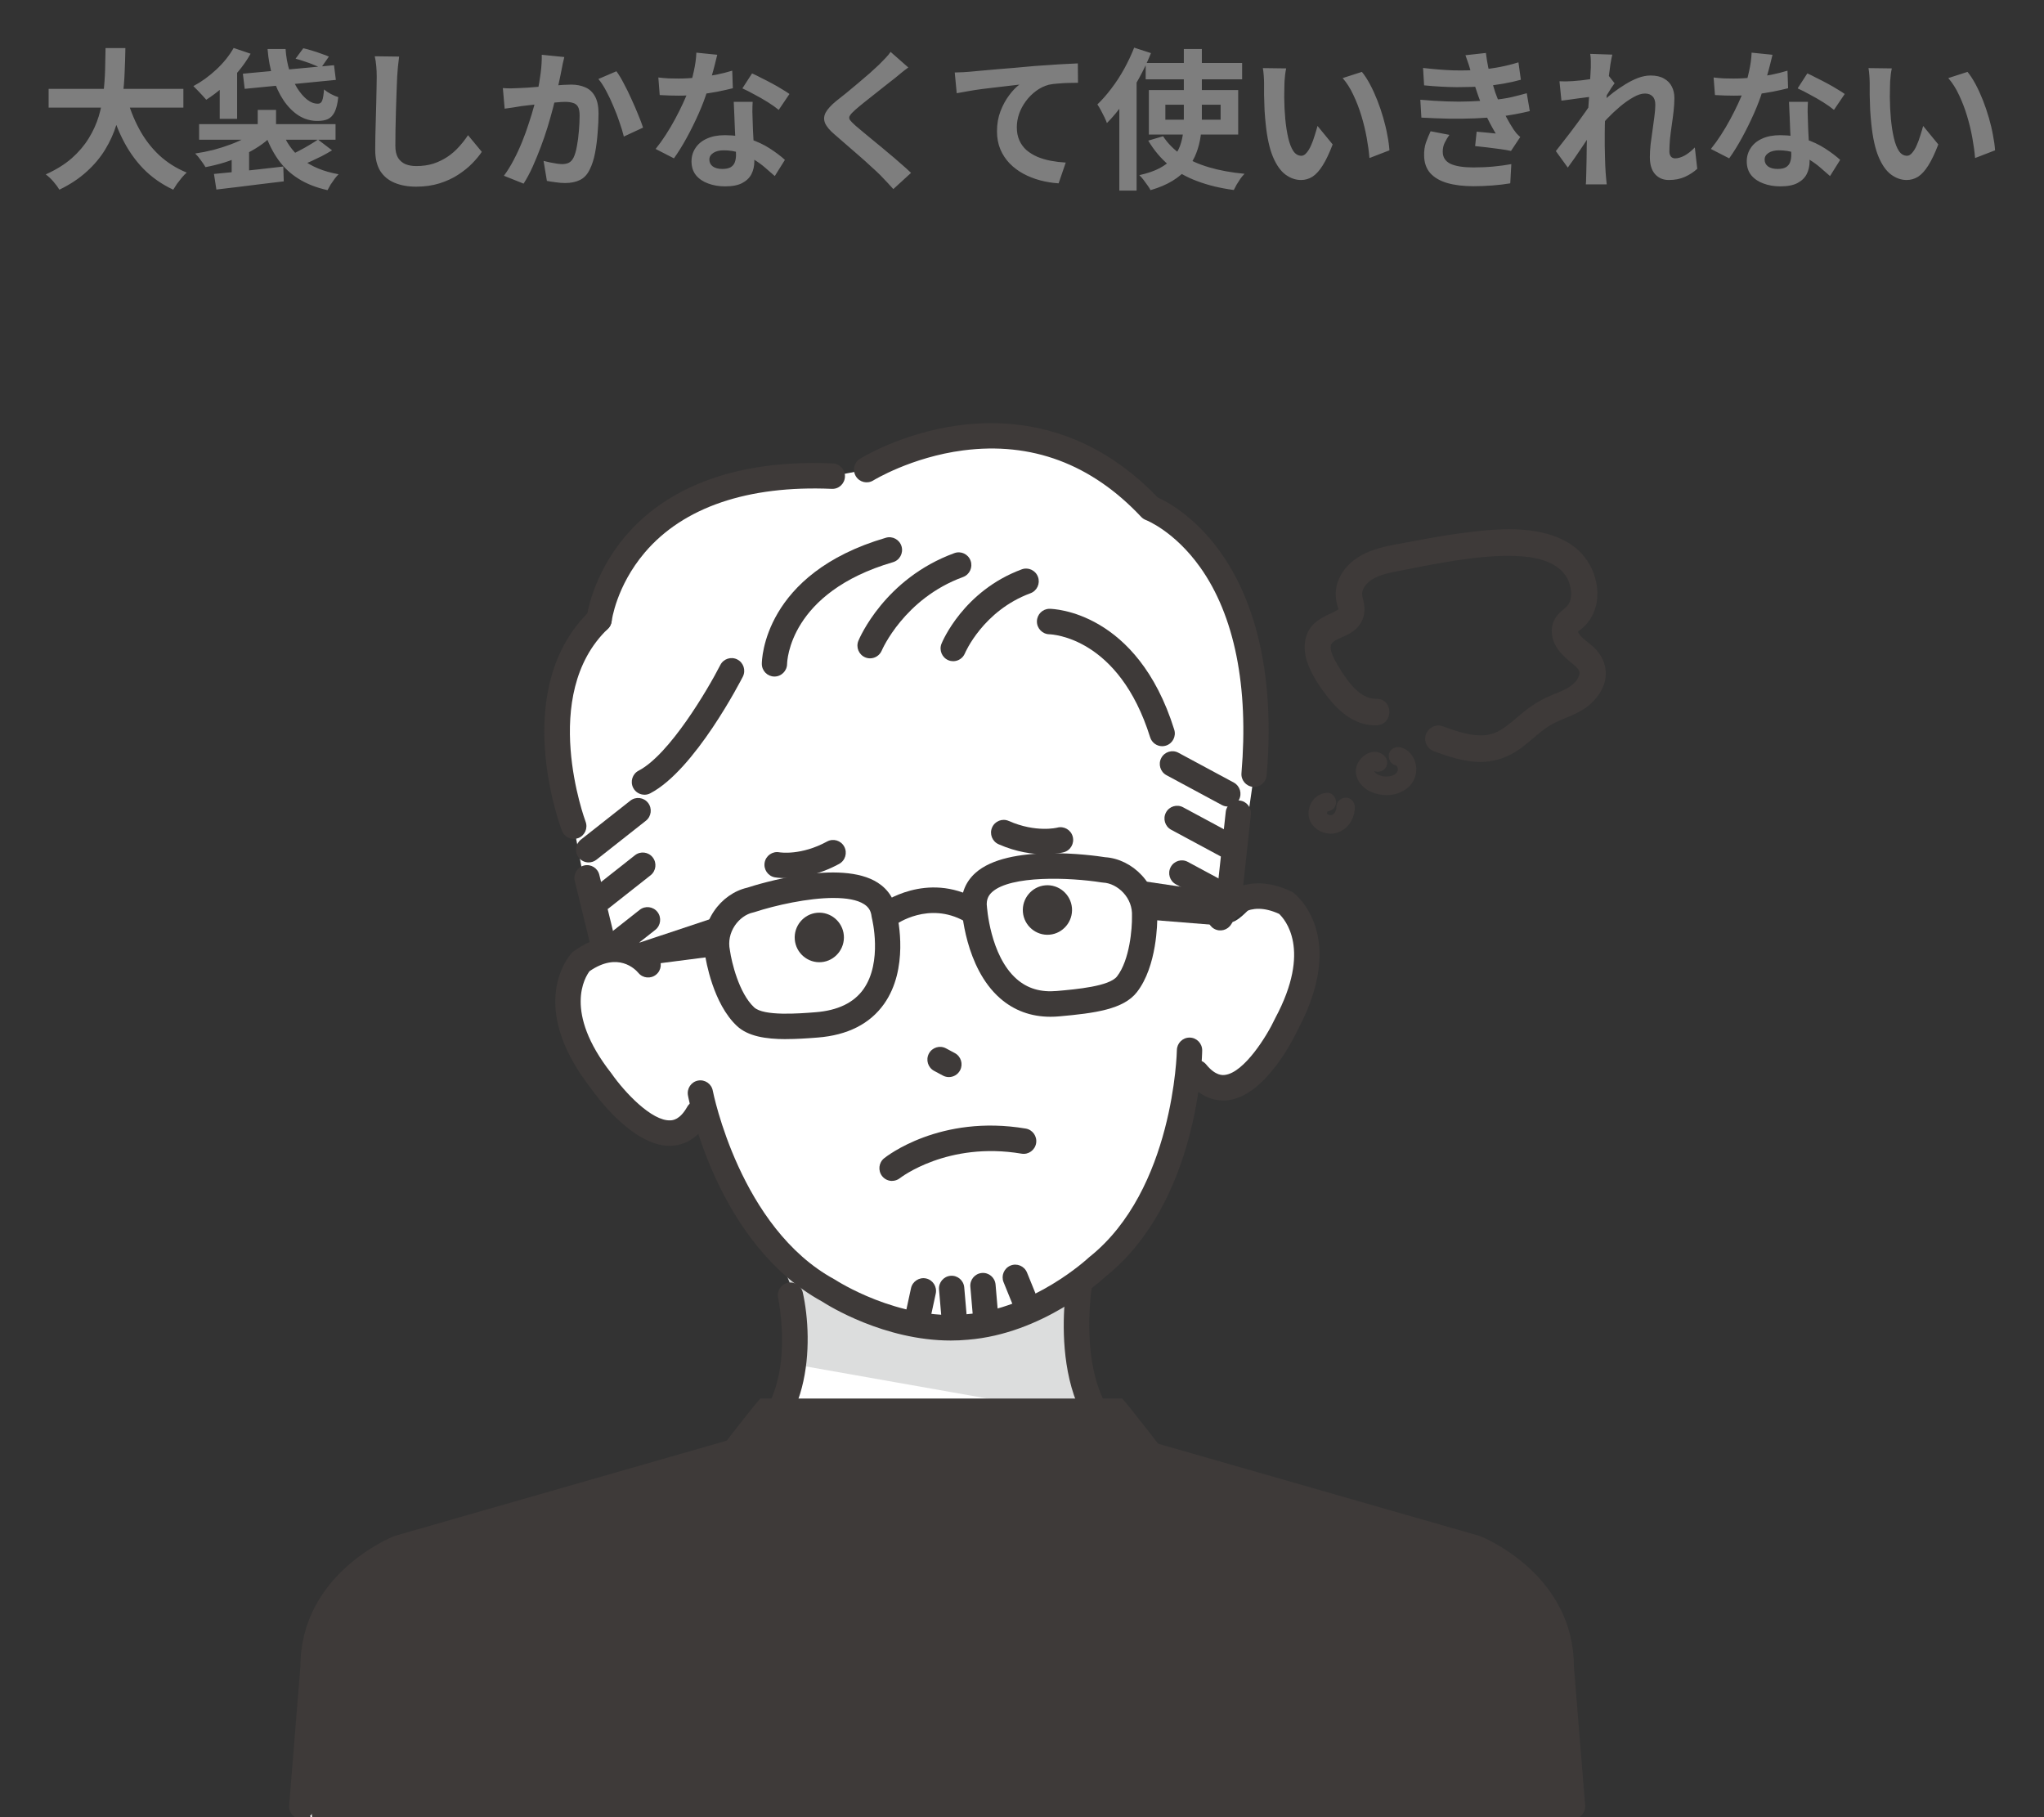 <svg width="162" height="144" viewBox="0 0 162 144" fill="none" xmlns="http://www.w3.org/2000/svg">
<rect x="0" y="0" width="162" height="144" fill="#333333" stroke="none"/>
<g clip-path="url(#clip0_1415_8147)">
<path d="M122.632 128.982C122.632 128.982 120.4 123.824 115.621 122.455L95.903 116.8C95.903 116.8 86.775 115.791 85.322 109.474C85.322 109.474 83.97 98.936 87.626 94.059H60.339C63.997 98.936 62.642 109.474 62.642 109.474C61.189 115.791 52.061 116.8 52.061 116.8L32.343 122.455C27.562 123.826 25.333 128.982 25.333 128.982L23.91 143.148L24.741 144.115H123.221L124.052 143.148L122.629 128.982H122.632Z" fill="white"/>
<path d="M61.572 99.471C61.572 99.471 64.243 103.812 63.149 108.153L86.883 112.35C86.883 112.35 84.346 103.896 85.48 101.019L61.572 99.471Z" fill="#DCDDDD"/>
<path d="M23.916 144.159C23.889 144.159 23.861 144.159 23.834 144.154C23.282 144.11 22.871 143.623 22.918 143.066L23.81 132.03C23.837 124.762 30.924 121.852 31.226 121.733C31.256 121.719 31.287 121.711 31.32 121.7L57.488 114.195C63.648 112.215 61.692 102.951 61.67 102.858C61.551 102.314 61.892 101.776 62.43 101.654C62.973 101.533 63.505 101.875 63.626 102.42C64.481 106.274 64.422 114.097 58.08 116.122C58.071 116.124 58.06 116.128 58.051 116.131L31.922 123.624C31.342 123.868 25.813 126.348 25.813 132.072C25.813 132.098 25.813 132.127 25.811 132.154L24.914 143.229C24.872 143.756 24.432 144.156 23.916 144.156V144.159Z" fill="#3E3A39"/>
<path d="M124.632 144.161C124.116 144.161 123.676 143.761 123.634 143.234L122.737 132.159C122.737 132.132 122.735 132.103 122.735 132.077C122.735 126.357 117.217 123.877 116.626 123.629L90.497 116.136C90.497 116.136 90.477 116.131 90.468 116.127C82.582 113.609 84.484 102.077 84.57 101.588C84.664 101.04 85.186 100.672 85.731 100.768C86.276 100.863 86.641 101.385 86.546 101.934C86.526 102.053 84.865 112.204 91.062 114.197L117.23 121.702C117.263 121.711 117.294 121.722 117.325 121.735C117.628 121.855 124.714 124.764 124.74 132.032L125.633 143.068C125.677 143.624 125.268 144.111 124.716 144.157C124.687 144.159 124.661 144.161 124.632 144.161Z" fill="#3E3A39"/>
<path d="M101.92 71.562C100.221 69.748 98.946 72.651 97.708 73.054L99.392 61.352C101.478 46.03 91.174 40.267 91.174 40.267C80.745 29.963 68.686 37.213 68.686 37.213L65.967 37.729C48.201 38.452 48.027 48.977 48.027 48.977C41.757 53.721 45.475 65.474 45.475 65.474L47.344 75.337C46.502 75.425 45.574 76.381 44.837 77.507C44.837 77.507 43.716 83.377 52.339 89.687C52.339 89.687 55.032 89.871 55.836 87.975C55.836 87.975 62.564 107.206 76.618 105.201C94.314 102.85 94.197 84.576 94.197 84.576C94.931 85.652 97.787 86.134 97.787 86.134C108.243 77.707 101.922 71.562 101.922 71.562H101.92Z" fill="white"/>
<path d="M75.356 106.228C70.08 106.228 65.639 103.453 65.142 103.13C56.845 98.588 54.616 87.289 54.526 86.809C54.422 86.262 54.779 85.733 55.322 85.629C55.864 85.525 56.39 85.884 56.493 86.43C56.513 86.539 58.65 97.307 66.129 101.376L66.204 101.42C66.252 101.451 71.194 104.661 76.545 104.152C81.921 103.721 86.236 99.705 86.28 99.663L86.344 99.608C93.031 94.291 93.275 83.326 93.275 83.216C93.284 82.665 93.731 82.222 94.278 82.222C94.282 82.222 94.289 82.222 94.293 82.222C94.847 82.231 95.289 82.689 95.281 83.246C95.274 83.736 95.012 95.254 87.619 101.166C87.148 101.601 82.596 105.692 76.719 106.164C76.26 106.208 75.802 106.228 75.354 106.228H75.356Z" fill="#3E3A39"/>
<path d="M96.949 87.208C96.14 87.208 95.078 86.891 94.053 85.641C93.702 85.212 93.761 84.575 94.188 84.221C94.614 83.867 95.247 83.927 95.599 84.356C96.353 85.274 96.912 85.203 97.094 85.179C98.609 84.984 100.411 82.099 101.045 80.734L101.071 80.681C103.995 75.231 101.81 72.822 101.374 72.417C98.883 71.282 97.787 72.888 97.591 73.227C97.314 73.705 96.703 73.873 96.226 73.599C95.749 73.324 95.577 72.718 95.845 72.236C96.56 70.948 98.837 68.959 102.355 70.652L102.445 70.696L102.524 70.756C102.702 70.891 106.844 74.145 102.85 81.617C102.546 82.263 100.317 86.803 97.349 87.183C97.224 87.199 97.092 87.21 96.949 87.21V87.208Z" fill="#3E3A39"/>
<path d="M53.075 90.802C50.138 90.802 47.255 86.843 46.853 86.27C41.638 79.604 45.162 75.679 45.314 75.515L45.382 75.442L45.464 75.385C48.636 73.108 51.221 74.672 52.147 75.816C52.496 76.25 52.431 76.885 52 77.234C51.571 77.584 50.944 77.52 50.595 77.095C50.34 76.794 48.986 75.405 46.728 76.958C46.387 77.405 44.615 80.162 48.445 85.042L48.48 85.089C49.502 86.553 51.663 88.857 53.134 88.781C53.319 88.773 53.882 88.746 54.466 87.711C54.741 87.226 55.352 87.058 55.834 87.332C56.315 87.607 56.484 88.224 56.21 88.709C55.275 90.363 54.073 90.757 53.228 90.797C53.178 90.799 53.127 90.802 53.077 90.802H53.075Z" fill="#3E3A39"/>
<path d="M116.854 122.455L92.759 115.656C92.759 115.656 89.549 111.479 88.94 110.824H60.259C59.65 111.479 56.441 115.656 56.441 115.656L32.346 122.455C22.842 124.925 24.743 144.116 24.743 144.116H124.456C124.456 144.116 126.358 124.922 116.854 122.455Z" fill="#3E3A39"/>
<path d="M83.262 80.572C81.714 80.572 80.369 80.078 79.254 79.1C76.471 76.655 76.218 72.031 76.207 71.834C76.207 71.834 76.207 71.832 76.207 71.83C76.161 70.784 76.539 69.868 77.304 69.179C79.916 66.832 86.603 67.774 87.593 67.929C88.654 67.998 89.708 68.516 90.49 69.359C91.334 70.266 91.772 71.434 91.721 72.651C91.726 73.067 91.708 76.567 90.106 78.622C89.041 79.987 86.781 80.288 83.941 80.541C83.71 80.561 83.484 80.572 83.262 80.572ZM78.212 71.737C78.219 71.837 78.456 75.724 80.577 77.582C81.437 78.335 82.479 78.644 83.765 78.529C85.317 78.392 87.916 78.162 88.529 77.377C89.547 76.071 89.732 73.525 89.716 72.653C89.716 72.631 89.716 72.607 89.716 72.584C89.749 71.907 89.505 71.25 89.026 70.737C88.586 70.266 87.993 69.967 87.437 69.941C87.399 69.941 87.364 69.934 87.327 69.929C84.75 69.518 80.111 69.359 78.636 70.684C78.32 70.967 78.188 71.292 78.207 71.735L78.212 71.737Z" fill="#3E3A39"/>
<path d="M62.302 82.345C60.679 82.345 59.279 82.117 58.408 81.303C56.504 79.526 55.941 76.071 55.88 75.659C55.64 74.464 55.889 73.243 56.581 72.214C57.223 71.258 58.184 70.581 59.219 70.345C60.171 70.035 66.63 68.05 69.576 69.953C70.418 70.497 70.933 71.318 71.065 72.327C71.205 72.92 72.025 76.785 70.071 79.551C68.95 81.135 67.178 82.033 64.803 82.219C63.939 82.288 63.093 82.341 62.302 82.341V82.345ZM66.076 71.157C64.045 71.157 61.455 71.736 59.793 72.281C59.758 72.292 59.723 72.3 59.688 72.309C59.142 72.424 58.602 72.811 58.241 73.347C57.85 73.929 57.709 74.617 57.847 75.281C57.852 75.303 57.856 75.325 57.858 75.349C57.979 76.212 58.56 78.699 59.769 79.825C60.53 80.535 63.311 80.319 64.645 80.212C66.397 80.075 67.67 79.462 68.431 78.391C69.968 76.228 69.115 72.803 69.106 72.767C69.095 72.721 69.086 72.674 69.079 72.628C69.029 72.185 68.849 71.887 68.49 71.654C67.941 71.298 67.074 71.159 66.074 71.159L66.076 71.157Z" fill="#3E3A39"/>
<path d="M70.385 73.469C70.073 73.469 69.767 73.325 69.572 73.051C69.248 72.602 69.345 71.974 69.791 71.646C69.939 71.538 73.441 69.024 77.405 71.228C77.888 71.498 78.064 72.111 77.798 72.6C77.53 73.089 76.921 73.263 76.435 72.996C73.61 71.423 71.078 73.204 70.97 73.279C70.792 73.407 70.587 73.467 70.385 73.467V73.469Z" fill="#3E3A39"/>
<path d="M82.8 67.694C81.87 67.694 80.584 67.535 79.146 66.902C78.638 66.679 78.407 66.083 78.629 65.575C78.851 65.063 79.443 64.831 79.948 65.055C82.109 66.006 83.774 65.59 83.789 65.586C84.323 65.44 84.875 65.756 85.02 66.294C85.165 66.831 84.851 67.387 84.317 67.533C84.271 67.546 83.701 67.696 82.798 67.696L82.8 67.694Z" fill="#3E3A39"/>
<path d="M62.279 69.585C61.761 69.585 61.444 69.53 61.409 69.523C60.864 69.421 60.505 68.895 60.604 68.348C60.703 67.802 61.224 67.441 61.765 67.538C61.849 67.552 63.495 67.806 65.553 66.684C66.039 66.419 66.648 66.6 66.912 67.092C67.175 67.581 66.995 68.193 66.507 68.459C64.764 69.41 63.201 69.587 62.277 69.587L62.279 69.585Z" fill="#3E3A39"/>
<path d="M75.206 85.352C75.048 85.352 74.885 85.314 74.736 85.235L74.034 84.859C73.546 84.597 73.359 83.987 73.619 83.493C73.878 83.002 74.487 82.814 74.975 83.075L75.677 83.451C76.165 83.712 76.352 84.323 76.092 84.816C75.912 85.157 75.564 85.352 75.206 85.352Z" fill="#3E3A39"/>
<path d="M83.184 74.068C82.116 74.161 81.164 73.358 81.072 72.282C80.979 71.207 81.777 70.249 82.846 70.156C83.914 70.063 84.866 70.866 84.959 71.942C85.051 73.017 84.253 73.975 83.184 74.068Z" fill="#3E3A39"/>
<path d="M65.104 76.243C64.036 76.336 63.084 75.532 62.992 74.457C62.899 73.382 63.697 72.424 64.766 72.331C65.834 72.238 66.786 73.041 66.879 74.116C66.971 75.192 66.173 76.15 65.104 76.243Z" fill="#3E3A39"/>
<path d="M51.076 62.976C50.713 62.976 50.363 62.777 50.185 62.432C49.93 61.936 50.121 61.328 50.614 61.071C53.076 59.788 56.123 54.591 57.09 52.697C57.343 52.201 57.948 52.007 58.44 52.261C58.933 52.515 59.126 53.124 58.876 53.619C58.722 53.92 55.072 61.022 51.537 62.865C51.39 62.943 51.232 62.978 51.078 62.978L51.076 62.976Z" fill="#3E3A39"/>
<path d="M46.654 68.341C46.358 68.341 46.063 68.209 45.865 67.954C45.524 67.516 45.601 66.881 46.036 66.538L49.956 63.449C50.392 63.106 51.023 63.184 51.363 63.622C51.704 64.06 51.627 64.695 51.192 65.038L47.272 68.127C47.09 68.27 46.87 68.341 46.654 68.341Z" fill="#3E3A39"/>
<path d="M47.605 72.207C47.309 72.207 47.014 72.075 46.816 71.82C46.475 71.382 46.552 70.747 46.988 70.404L50.327 67.771C50.762 67.428 51.393 67.506 51.734 67.944C52.075 68.382 51.998 69.017 51.563 69.36L48.223 71.993C48.041 72.137 47.821 72.207 47.605 72.207Z" fill="#3E3A39"/>
<path d="M48.492 76.128C48.195 76.128 47.901 75.996 47.703 75.741C47.362 75.303 47.439 74.668 47.874 74.325L50.702 72.097C51.137 71.754 51.768 71.832 52.109 72.27C52.449 72.708 52.372 73.343 51.937 73.686L49.11 75.914C48.928 76.058 48.708 76.128 48.492 76.128Z" fill="#3E3A39"/>
<path d="M97.313 63.912C97.152 63.912 96.992 63.874 96.84 63.792L92.45 61.429C91.962 61.166 91.777 60.555 92.039 60.064C92.3 59.573 92.907 59.387 93.395 59.65L97.786 62.013C98.274 62.277 98.458 62.887 98.197 63.379C98.016 63.719 97.669 63.912 97.311 63.912H97.313Z" fill="#3E3A39"/>
<path d="M97.684 68.234C97.523 68.234 97.363 68.196 97.211 68.114L92.821 65.751C92.333 65.488 92.148 64.877 92.41 64.386C92.671 63.895 93.278 63.709 93.766 63.972L98.157 66.335C98.645 66.599 98.829 67.209 98.568 67.701C98.388 68.041 98.04 68.234 97.682 68.234H97.684Z" fill="#3E3A39"/>
<path d="M97.408 72.21C97.248 72.21 97.087 72.172 96.936 72.091L93.196 70.077C92.708 69.814 92.523 69.203 92.785 68.712C93.046 68.221 93.653 68.035 94.141 68.298L97.881 70.312C98.369 70.575 98.554 71.186 98.292 71.677C98.112 72.017 97.764 72.21 97.406 72.21H97.408Z" fill="#3E3A39"/>
<path d="M92.112 59.132C91.686 59.132 91.29 58.855 91.156 58.426C88.678 50.494 83.386 50.269 83.162 50.262C82.613 50.249 82.173 49.788 82.182 49.235C82.193 48.684 82.635 48.244 83.18 48.244C83.184 48.244 83.189 48.244 83.191 48.244C83.472 48.246 90.134 48.432 93.066 57.82C93.233 58.351 92.939 58.917 92.411 59.085C92.312 59.116 92.209 59.132 92.11 59.132H92.112Z" fill="#3E3A39"/>
<path d="M72.654 105.755C72.583 105.755 72.511 105.749 72.44 105.731C71.9 105.612 71.557 105.076 71.673 104.53L72.203 102.083C72.322 101.538 72.858 101.193 73.397 101.31C73.938 101.43 74.281 101.965 74.164 102.512L73.634 104.959C73.533 105.43 73.118 105.753 72.656 105.753L72.654 105.755Z" fill="#3E3A39"/>
<path d="M81.408 104.55C81.012 104.55 80.638 104.313 80.48 103.922L79.539 101.605C79.33 101.09 79.577 100.501 80.089 100.289C80.601 100.079 81.186 100.326 81.397 100.842L82.338 103.158C82.547 103.674 82.3 104.262 81.788 104.475C81.665 104.526 81.535 104.55 81.41 104.55H81.408Z" fill="#3E3A39"/>
<path d="M75.626 105.495C75.112 105.495 74.674 105.099 74.628 104.572L74.424 102.192C74.375 101.636 74.784 101.147 75.336 101.099C75.89 101.05 76.374 101.462 76.422 102.017L76.627 104.398C76.675 104.953 76.266 105.442 75.714 105.491C75.686 105.493 75.655 105.495 75.626 105.495Z" fill="#3E3A39"/>
<path d="M78.109 105.273C77.594 105.273 77.157 104.877 77.111 104.35L76.906 101.968C76.858 101.412 77.267 100.923 77.819 100.875C78.373 100.826 78.856 101.237 78.905 101.793L79.109 104.176C79.157 104.731 78.749 105.22 78.197 105.269C78.168 105.271 78.137 105.273 78.109 105.273Z" fill="#3E3A39"/>
<path d="M45.475 66.479C45.072 66.479 44.692 66.234 44.538 65.831C44.364 65.373 40.337 54.534 46.794 48.368C47.196 47.985 47.829 48 48.212 48.405C48.592 48.81 48.577 49.447 48.174 49.832C42.694 55.067 46.374 65.01 46.411 65.11C46.609 65.63 46.35 66.214 45.833 66.413C45.714 66.457 45.593 66.479 45.475 66.479Z" fill="#3E3A39"/>
<path d="M61.381 53.612H61.373C60.821 53.607 60.379 53.158 60.379 52.605C60.379 52.315 60.504 45.45 70.213 42.613C70.745 42.458 71.301 42.766 71.455 43.301C71.609 43.837 71.303 44.397 70.771 44.551C62.569 46.948 62.386 52.386 62.382 52.616C62.373 53.167 61.927 53.612 61.379 53.612H61.381Z" fill="#3E3A39"/>
<path d="M68.959 52.169C68.829 52.169 68.7 52.144 68.572 52.091C68.062 51.877 67.823 51.288 68.034 50.775C68.117 50.573 70.122 45.845 75.642 43.83C76.163 43.639 76.737 43.909 76.926 44.434C77.115 44.958 76.847 45.535 76.326 45.726C71.661 47.429 69.902 51.509 69.885 51.551C69.722 51.936 69.35 52.169 68.959 52.169Z" fill="#3E3A39"/>
<path d="M75.548 52.396C75.421 52.396 75.293 52.372 75.168 52.321C74.658 52.109 74.414 51.522 74.62 51.009C74.689 50.839 76.364 46.823 80.981 45.117C81.499 44.925 82.075 45.192 82.267 45.717C82.458 46.239 82.192 46.819 81.671 47.011C77.909 48.4 76.487 51.741 76.474 51.775C76.313 52.162 75.939 52.396 75.546 52.396H75.548Z" fill="#3E3A39"/>
<path d="M47.486 50.114C47.446 50.114 47.406 50.112 47.367 50.107C46.817 50.041 46.424 49.538 46.49 48.985C46.505 48.848 46.914 45.616 49.57 42.483C51.986 39.633 56.794 36.319 66.01 36.724C66.564 36.748 66.992 37.219 66.968 37.775C66.944 38.332 66.48 38.766 65.924 38.739C59.274 38.45 54.145 40.195 51.095 43.793C48.829 46.465 48.484 49.198 48.479 49.224C48.418 49.738 47.985 50.114 47.486 50.114Z" fill="#3E3A39"/>
<path d="M99.392 62.359C99.364 62.359 99.335 62.359 99.307 62.354C98.755 62.306 98.346 61.819 98.394 61.264C98.977 54.422 97.847 48.781 95.121 44.953C93.087 42.094 90.849 41.22 90.825 41.212C90.682 41.158 90.55 41.07 90.445 40.959C86.501 36.76 81.754 34.988 76.337 35.691C72.228 36.225 69.241 38.054 69.212 38.072C68.742 38.364 68.124 38.218 67.834 37.745C67.543 37.271 67.686 36.649 68.157 36.357C68.291 36.273 71.483 34.306 76.001 33.702C80.171 33.145 86.272 33.691 91.753 39.419C92.465 39.74 94.642 40.884 96.651 43.645C98.797 46.597 101.189 52.077 100.391 61.441C100.347 61.967 99.907 62.363 99.392 62.363V62.359Z" fill="#3E3A39"/>
<path d="M47.768 75.672C47.318 75.672 46.907 75.365 46.797 74.902L45.554 69.805C45.422 69.262 45.752 68.716 46.289 68.585C46.827 68.453 47.37 68.784 47.5 69.324L48.742 74.422C48.874 74.964 48.544 75.508 48.008 75.641C47.927 75.661 47.847 75.67 47.768 75.67V75.672Z" fill="#3E3A39"/>
<path d="M97.41 72.21C97.373 72.21 97.338 72.21 97.3 72.204C96.751 72.144 96.353 71.644 96.412 71.091L97.149 64.332C97.21 63.779 97.703 63.378 98.254 63.438C98.804 63.498 99.202 63.998 99.143 64.551L98.406 71.31C98.349 71.826 97.916 72.208 97.41 72.208V72.21Z" fill="#3E3A39"/>
<path d="M47.853 75.639L57.839 72.316L57.195 75.701L51.367 76.451L47.853 75.639Z" fill="#3E3A39"/>
<path d="M99.425 71.13L89.019 69.591L90.233 72.812L96.888 73.347L99.425 71.13Z" fill="#3E3A39"/>
<path d="M70.7 93.581C70.406 93.581 70.113 93.45 69.915 93.2C69.573 92.764 69.641 92.133 70.072 91.786C70.25 91.642 74.504 88.288 81.297 89.432C81.842 89.525 82.211 90.045 82.119 90.594C82.027 91.142 81.51 91.514 80.965 91.421C75.093 90.432 71.36 93.333 71.323 93.362C71.138 93.507 70.918 93.578 70.7 93.578V93.581Z" fill="#3E3A39"/>
<path d="M109.091 55.794C107.482 55.84 106.354 54.108 105.629 52.878C105.308 52.333 104.769 51.377 105.196 50.76C105.517 50.296 106.273 50.132 106.783 49.829C107.603 49.342 107.876 48.577 107.634 47.656C107.531 47.262 107.476 46.933 107.645 46.545C107.805 46.178 108.089 45.857 108.417 45.636C109.217 45.096 110.217 44.95 111.143 44.767C112.255 44.545 113.367 44.326 114.486 44.138C116.564 43.791 118.725 43.505 120.833 43.689C122.372 43.824 124.179 44.413 124.747 46.019C124.971 46.652 125.03 47.368 124.751 47.95C124.584 48.295 124.327 48.501 124.032 48.742C123.643 49.061 123.392 49.51 123.399 50.023C123.414 51.021 124.16 51.67 124.863 52.249C125.151 52.486 125.494 52.758 125.58 53.143C125.657 53.49 125.507 53.84 125.314 54.123C124.791 54.887 123.828 55.181 123.019 55.526C122.139 55.9 121.403 56.415 120.673 57.031C120.035 57.566 119.391 58.172 118.604 58.475C117.661 58.838 116.645 58.701 115.696 58.442C115.177 58.3 114.669 58.121 114.163 57.938C113.845 57.823 113.477 58.068 113.392 58.378C113.297 58.727 113.51 59.037 113.829 59.154C114.935 59.553 116.076 59.938 117.261 59.96C118.349 59.98 119.358 59.621 120.238 58.989C121.031 58.418 121.717 57.703 122.542 57.176C123.432 56.608 124.496 56.382 125.371 55.785C126.195 55.223 126.932 54.249 126.844 53.194C126.798 52.645 126.565 52.174 126.198 51.771C125.877 51.42 125.47 51.163 125.125 50.838C124.909 50.634 124.58 50.258 124.656 49.937C124.698 49.762 124.898 49.647 125.03 49.541C125.208 49.4 125.367 49.254 125.509 49.074C126.059 48.38 126.266 47.483 126.16 46.607C126.05 45.698 125.674 44.84 125.059 44.16C124.377 43.413 123.397 42.941 122.434 42.687C120.251 42.112 117.854 42.392 115.652 42.691C114.447 42.855 113.251 43.07 112.059 43.3C110.954 43.514 109.78 43.66 108.724 44.074C107.7 44.477 106.816 45.163 106.425 46.229C106.24 46.731 106.238 47.267 106.368 47.78C106.412 47.953 106.508 48.163 106.493 48.344C106.491 48.382 106.473 48.435 106.46 48.47C106.473 48.439 106.504 48.395 106.445 48.49C106.445 48.49 106.385 48.574 106.423 48.528C106.46 48.479 106.357 48.592 106.346 48.603C106.282 48.661 106.335 48.623 106.24 48.683C106.172 48.725 106.104 48.767 106.031 48.804C105.86 48.897 105.682 48.975 105.506 49.057C105.145 49.223 104.8 49.404 104.497 49.667C103.705 50.358 103.683 51.477 104.022 52.402C104.367 53.351 104.954 54.203 105.567 54.993C106.152 55.745 106.856 56.433 107.746 56.803C108.175 56.98 108.63 57.066 109.094 57.053C109.898 57.031 109.903 55.769 109.094 55.791L109.091 55.794Z" fill="#3E3A39"/>
<path d="M117.344 60.38C117.313 60.38 117.284 60.38 117.254 60.38C116.02 60.357 114.862 59.975 113.688 59.55C113.134 59.351 112.839 58.811 112.989 58.267C113.063 57.99 113.268 57.745 113.532 57.605C113.78 57.474 114.055 57.452 114.303 57.541C114.807 57.722 115.299 57.897 115.805 58.034C116.926 58.342 117.744 58.355 118.454 58.081C119.074 57.842 119.624 57.373 120.156 56.919C120.239 56.848 120.323 56.778 120.406 56.707C121.279 55.972 122.035 55.49 122.858 55.138C122.981 55.085 123.108 55.034 123.238 54.981C123.908 54.709 124.601 54.428 124.972 53.884C125.091 53.709 125.223 53.454 125.175 53.231C125.124 53.003 124.865 52.788 124.634 52.598L124.601 52.572C123.926 52.014 123.003 51.253 122.985 50.025C122.976 49.408 123.255 48.835 123.772 48.412L123.796 48.392C124.064 48.173 124.258 48.014 124.379 47.764C124.579 47.348 124.572 46.762 124.357 46.155C123.803 44.591 121.89 44.197 120.8 44.102C118.74 43.923 116.583 44.211 114.556 44.549C113.448 44.733 112.349 44.95 111.226 45.173L110.911 45.235C110.115 45.388 109.291 45.547 108.653 45.981C108.379 46.166 108.152 46.432 108.031 46.711C107.921 46.965 107.945 47.182 108.042 47.545C108.339 48.673 107.97 49.611 107 50.187C106.807 50.302 106.591 50.395 106.385 50.485C106.042 50.633 105.69 50.786 105.545 50.996C105.259 51.412 105.793 52.319 105.993 52.66C106.785 54.003 107.763 55.373 109.034 55.373C109.051 55.373 109.067 55.373 109.084 55.373C109.456 55.359 109.777 55.53 109.961 55.833C110.161 56.16 110.17 56.594 109.986 56.941C109.81 57.269 109.489 57.464 109.108 57.474C108.59 57.488 108.075 57.395 107.589 57.194C106.754 56.846 105.987 56.211 105.241 55.253C104.661 54.508 104.017 53.603 103.632 52.547C103.274 51.565 103.241 50.209 104.226 49.35C104.575 49.045 104.964 48.846 105.334 48.675L105.426 48.633C105.571 48.567 105.707 48.505 105.837 48.434C105.901 48.401 105.962 48.363 106.024 48.326L106.05 48.31C106.05 48.31 106.061 48.299 106.068 48.293L106.075 48.286C106.075 48.286 106.081 48.279 106.083 48.277C106.077 48.235 106.044 48.133 106.022 48.069C106.002 48.005 105.982 47.945 105.967 47.888C105.811 47.264 105.835 46.64 106.037 46.087C106.431 45.014 107.31 44.184 108.576 43.686C109.443 43.346 110.368 43.182 111.265 43.023C111.507 42.98 111.747 42.936 111.984 42.892C113.428 42.613 114.543 42.423 115.598 42.279C118.003 41.952 120.345 41.706 122.541 42.283C123.365 42.5 124.526 42.954 125.368 43.881C126.036 44.615 126.454 45.542 126.577 46.56C126.7 47.596 126.439 48.583 125.836 49.339C125.689 49.525 125.52 49.689 125.291 49.875C125.263 49.897 125.232 49.921 125.199 49.945C125.157 49.976 125.093 50.023 125.065 50.054C125.074 50.118 125.161 50.299 125.412 50.534C125.544 50.658 125.687 50.773 125.839 50.892C126.065 51.072 126.298 51.26 126.507 51.49C126.955 51.983 127.21 52.545 127.261 53.162C127.369 54.45 126.476 55.543 125.606 56.136C125.115 56.47 124.581 56.691 124.062 56.906C123.598 57.098 123.161 57.28 122.763 57.532C122.321 57.813 121.921 58.152 121.499 58.512C121.173 58.789 120.837 59.074 120.479 59.333C119.522 60.021 118.439 60.382 117.342 60.382L117.344 60.38ZM113.993 58.329C113.963 58.329 113.93 58.344 113.916 58.351C113.857 58.382 113.806 58.437 113.793 58.488C113.743 58.669 113.945 58.749 113.969 58.756C115.077 59.156 116.161 59.517 117.269 59.537C118.225 59.554 119.147 59.253 119.995 58.645C120.327 58.406 120.637 58.145 120.962 57.866C121.387 57.505 121.829 57.132 122.319 56.82C122.778 56.528 123.271 56.324 123.746 56.125C124.247 55.917 124.72 55.722 125.137 55.435C125.781 54.996 126.507 54.154 126.43 53.229C126.395 52.797 126.219 52.412 125.891 52.054C125.726 51.873 125.529 51.715 125.32 51.547C125.161 51.421 124.999 51.291 124.843 51.145C124.506 50.828 124.133 50.346 124.254 49.839C124.322 49.547 124.553 49.377 124.706 49.264C124.731 49.246 124.753 49.228 124.775 49.213C124.953 49.069 125.08 48.947 125.188 48.813C125.647 48.233 125.847 47.467 125.751 46.658C125.65 45.815 125.304 45.049 124.755 44.445C124.049 43.671 123.049 43.283 122.332 43.093C120.283 42.553 118.032 42.792 115.713 43.109C114.673 43.25 113.571 43.436 112.142 43.713C111.9 43.759 111.656 43.803 111.412 43.846C110.555 43.998 109.669 44.155 108.882 44.465C107.829 44.879 107.136 45.52 106.822 46.374C106.675 46.773 106.662 47.211 106.778 47.678C106.789 47.72 106.802 47.762 106.818 47.808C106.868 47.967 106.932 48.166 106.914 48.379L107.007 48.461L106.754 48.788C106.727 48.821 106.701 48.85 106.67 48.872C106.651 48.892 106.633 48.91 106.629 48.914C106.571 48.972 106.538 48.994 106.499 49.016L106.459 49.041C106.385 49.087 106.308 49.133 106.231 49.175C106.077 49.257 105.921 49.33 105.771 49.399L105.681 49.441C105.369 49.585 105.043 49.751 104.771 49.987C104.107 50.565 104.151 51.541 104.415 52.258C104.76 53.204 105.358 54.041 105.899 54.736C106.552 55.576 107.209 56.125 107.908 56.417C108.284 56.574 108.678 56.647 109.084 56.636C109.166 56.634 109.218 56.605 109.251 56.543C109.293 56.463 109.293 56.346 109.251 56.275C109.232 56.242 109.199 56.213 109.108 56.216C109.084 56.216 109.058 56.216 109.034 56.216C107.114 56.216 105.874 54.111 105.274 53.092C104.947 52.536 104.265 51.379 104.857 50.521C105.138 50.111 105.624 49.901 106.053 49.715C106.244 49.631 106.426 49.554 106.574 49.465C107.218 49.083 107.433 48.525 107.233 47.762C107.123 47.348 107.037 46.899 107.266 46.374C107.453 45.947 107.781 45.56 108.187 45.286C108.968 44.757 109.876 44.582 110.755 44.414L111.065 44.354C112.195 44.129 113.303 43.912 114.422 43.724C116.502 43.377 118.722 43.082 120.872 43.27C122.163 43.383 124.434 43.872 125.144 45.879C125.436 46.706 125.432 47.509 125.131 48.136C124.928 48.556 124.621 48.808 124.322 49.051L124.297 49.071C123.985 49.328 123.814 49.664 123.82 50.018C123.831 50.793 124.394 51.319 125.131 51.926L125.161 51.952C125.48 52.215 125.876 52.541 125.988 53.054C126.078 53.463 125.964 53.917 125.658 54.364C125.144 55.118 124.295 55.461 123.548 55.764C123.425 55.815 123.302 55.864 123.183 55.915C122.44 56.231 121.749 56.676 120.943 57.355C120.861 57.424 120.78 57.495 120.696 57.563C120.112 58.063 119.507 58.579 118.753 58.868C117.603 59.311 116.394 59.07 115.585 58.849C115.051 58.703 114.541 58.521 114.022 58.335C114.013 58.333 114.004 58.331 113.996 58.331L113.993 58.329ZM106.494 48.589L106.688 48.799C106.71 48.786 106.73 48.773 106.749 48.757L106.497 48.589H106.494ZM106.851 48.627C106.842 48.642 106.835 48.658 106.826 48.673C106.837 48.658 106.844 48.642 106.851 48.627Z" fill="#3E3A39"/>
<path d="M109.542 59.88C108.806 59.355 107.865 59.983 107.625 60.736C107.377 61.521 107.955 62.298 108.634 62.619C109.3 62.933 110.116 63.008 110.813 62.742C111.158 62.612 111.481 62.417 111.721 62.13C111.978 61.818 112.11 61.475 112.143 61.072C112.205 60.318 111.727 59.486 110.96 59.322C110.641 59.253 110.268 59.417 110.189 59.762C110.116 60.079 110.283 60.466 110.626 60.539C110.661 60.545 110.725 60.579 110.76 60.576C110.743 60.576 110.626 60.503 110.703 60.556C110.721 60.568 110.743 60.581 110.76 60.592C110.844 60.638 110.659 60.488 110.751 60.59C110.767 60.605 110.782 60.625 110.798 60.638C110.852 60.685 110.718 60.517 110.773 60.605C110.798 60.645 110.819 60.685 110.844 60.725C110.896 60.815 110.802 60.592 110.844 60.72C110.857 60.767 110.87 60.811 110.883 60.86C110.888 60.875 110.885 60.9 110.894 60.913C110.883 60.811 110.879 60.784 110.883 60.835C110.883 60.853 110.888 60.871 110.888 60.891C110.89 60.933 110.89 60.975 110.888 61.019C110.888 61.043 110.883 61.068 110.883 61.092C110.883 61.174 110.914 60.955 110.89 61.032C110.879 61.072 110.872 61.114 110.859 61.156C110.857 61.167 110.835 61.209 110.835 61.225C110.874 61.136 110.883 61.114 110.863 61.156C110.857 61.172 110.848 61.189 110.839 61.205C110.83 61.22 110.819 61.236 110.813 61.251C110.798 61.278 110.787 61.335 110.806 61.269C110.826 61.2 110.813 61.262 110.787 61.291C110.771 61.307 110.758 61.324 110.743 61.34C110.723 61.36 110.701 61.38 110.681 61.4C110.606 61.477 110.688 61.391 110.707 61.384C110.657 61.4 110.591 61.464 110.545 61.49C110.523 61.504 110.356 61.574 110.444 61.543C110.527 61.514 110.382 61.563 110.353 61.572C110.296 61.59 110.239 61.605 110.182 61.616C110.153 61.623 110.123 61.627 110.094 61.634C109.975 61.656 110.184 61.63 110.105 61.634C109.991 61.638 109.881 61.647 109.766 61.643C109.709 61.641 109.643 61.623 109.588 61.627C109.606 61.627 109.733 61.654 109.624 61.63C109.595 61.623 109.566 61.618 109.538 61.612C109.428 61.587 109.309 61.519 109.199 61.506C109.219 61.508 109.322 61.568 109.228 61.514C109.201 61.501 109.175 61.488 109.149 61.472C109.098 61.444 109.05 61.41 108.999 61.38C108.896 61.311 109.023 61.4 109.023 61.4C109.015 61.4 108.96 61.342 108.96 61.342C108.94 61.322 108.92 61.302 108.9 61.28C108.854 61.233 108.894 61.227 108.918 61.309C108.905 61.269 108.861 61.222 108.841 61.185C108.839 61.178 108.834 61.172 108.832 61.167C108.808 61.116 108.808 61.116 108.832 61.167C108.852 61.216 108.854 61.216 108.834 61.163C108.83 61.15 108.828 61.136 108.823 61.121C108.793 61.037 108.863 61.114 108.826 61.169C108.834 61.156 108.826 61.09 108.826 61.074C108.819 60.999 108.782 61.191 108.821 61.13C108.825 61.123 108.85 61.039 108.85 61.039C108.858 61.054 108.775 61.174 108.834 61.085C108.847 61.063 108.861 61.041 108.874 61.019C108.929 60.922 108.858 61.056 108.845 61.054C108.845 61.054 108.922 60.975 108.924 60.972C108.938 60.959 108.988 60.908 108.92 60.972C108.847 61.041 108.929 60.972 108.949 60.959C109.028 60.902 108.918 60.979 108.896 60.977C108.905 60.977 108.968 60.957 108.979 60.95C109.045 60.913 108.839 60.961 108.916 60.959C109.034 60.955 108.889 60.968 108.867 60.946C108.867 60.946 108.929 60.966 108.933 60.966C108.88 60.975 108.806 60.897 108.911 60.972C109.179 61.163 109.619 61.03 109.769 60.747C109.938 60.422 109.83 60.087 109.544 59.884L109.542 59.88Z" fill="#3E3A39"/>
<path d="M109.896 63.009C109.454 63.009 109.001 62.91 108.586 62.715C107.869 62.376 107.251 61.558 107.522 60.704C107.671 60.228 108.087 59.803 108.551 59.646C108.92 59.522 109.292 59.573 109.597 59.792C109.942 60.038 110.044 60.429 109.854 60.79C109.767 60.96 109.588 61.091 109.377 61.139C109.219 61.177 109.063 61.164 108.933 61.104C108.933 61.115 108.933 61.128 108.933 61.142C108.94 61.153 108.946 61.162 108.953 61.168C108.953 61.168 108.953 61.168 108.953 61.17C108.968 61.186 108.984 61.206 108.995 61.23L109.026 61.261C109.026 61.261 109.041 61.277 109.052 61.29C109.109 61.328 109.149 61.354 109.191 61.376L109.241 61.403C109.303 61.414 109.36 61.438 109.419 61.46C109.463 61.478 109.509 61.496 109.553 61.505L109.61 61.516C109.643 61.516 109.674 61.52 109.703 61.524C109.723 61.527 109.745 61.531 109.764 61.531C109.85 61.535 109.934 61.531 110.017 61.527L110.153 61.511C110.208 61.5 110.263 61.485 110.316 61.469L110.378 61.449C110.397 61.438 110.419 61.427 110.441 61.418C110.461 61.409 110.481 61.401 110.49 61.396C110.505 61.387 110.521 61.374 110.54 61.361C110.567 61.341 110.595 61.319 110.626 61.301L110.666 61.263C110.681 61.248 110.694 61.235 110.707 61.219C110.707 61.219 110.712 61.212 110.718 61.199L110.756 61.104H110.765C110.765 61.104 110.771 61.082 110.773 61.069C110.776 61.055 110.78 61.042 110.782 61.031V61.013C110.784 60.98 110.784 60.947 110.782 60.912C110.782 60.905 110.782 60.896 110.78 60.892C110.769 60.847 110.758 60.808 110.747 60.768L110.703 60.695C110.703 60.695 110.69 60.679 110.683 60.673C110.683 60.673 110.683 60.673 110.683 60.67C110.668 60.666 110.655 60.662 110.639 60.655C110.626 60.651 110.613 60.644 110.602 60.642C110.435 60.606 110.288 60.502 110.191 60.35C110.079 60.173 110.039 59.945 110.085 59.741C110.18 59.323 110.624 59.146 110.98 59.221C111.84 59.403 112.306 60.33 112.246 61.082C112.211 61.511 112.066 61.876 111.8 62.199C111.576 62.471 111.255 62.688 110.848 62.843C110.554 62.956 110.228 63.011 109.898 63.011L109.896 63.009ZM108.946 59.79C108.823 59.79 108.709 59.814 108.617 59.845C108.212 59.982 107.852 60.352 107.72 60.768C107.487 61.507 108.036 62.224 108.674 62.525C109.349 62.843 110.134 62.889 110.771 62.644C111.143 62.502 111.433 62.305 111.635 62.062C111.873 61.774 112.002 61.447 112.033 61.062C112.086 60.398 111.681 59.582 110.934 59.425C110.674 59.369 110.353 59.491 110.285 59.785C110.252 59.936 110.281 60.104 110.364 60.234C110.413 60.31 110.499 60.405 110.644 60.436C110.666 60.431 110.694 60.431 110.729 60.449C110.736 60.449 110.743 60.449 110.751 60.454L110.776 60.436L110.844 60.513C110.844 60.513 110.853 60.524 110.857 60.529C110.872 60.547 110.894 60.573 110.905 60.606C110.918 60.62 110.929 60.637 110.94 60.659C110.956 60.693 110.962 60.724 110.962 60.748C110.971 60.763 110.976 60.781 110.98 60.801C110.98 60.801 110.98 60.821 110.982 60.828C110.987 60.85 110.989 60.872 110.991 60.896L111.048 61.392L110.947 61.219C110.94 61.232 110.936 61.246 110.929 61.261L110.749 61.67L110.74 61.478C110.74 61.478 110.732 61.487 110.727 61.491C110.723 61.496 110.721 61.5 110.718 61.5C110.699 61.516 110.679 61.529 110.657 61.531C110.633 61.549 110.611 61.564 110.591 61.575C110.584 61.58 110.56 61.591 110.536 61.602C110.525 61.611 110.51 61.622 110.492 61.628H110.49C110.49 61.628 110.479 61.633 110.472 61.635C110.463 61.637 110.455 61.642 110.446 61.642L110.378 61.664C110.318 61.681 110.257 61.697 110.197 61.71L110.16 61.717C110.131 61.73 110.098 61.732 110.081 61.735L109.98 61.746L109.975 61.732C109.903 61.737 109.83 61.737 109.756 61.732C109.753 61.732 109.749 61.732 109.747 61.732V61.746L109.635 61.726C109.621 61.724 109.593 61.717 109.58 61.717L109.507 61.699C109.454 61.688 109.399 61.666 109.344 61.646C109.325 61.639 109.307 61.631 109.287 61.624C109.261 61.631 109.237 61.624 109.21 61.613C109.21 61.613 109.18 61.597 109.164 61.591L109.089 61.549C109.052 61.529 109.017 61.507 108.982 61.482C108.966 61.478 108.951 61.467 108.935 61.454C108.898 61.431 108.863 61.398 108.854 61.374C108.85 61.37 108.845 61.365 108.843 61.363L108.821 61.339C108.795 61.312 108.782 61.29 108.775 61.268C108.775 61.268 108.775 61.266 108.773 61.263C108.757 61.248 108.746 61.226 108.738 61.21C108.705 61.186 108.678 61.137 108.702 61.04C108.711 61 108.729 60.976 108.749 60.96L108.731 60.943L108.74 60.929L108.724 60.896L108.786 60.843C108.823 60.812 108.861 60.812 108.896 60.828C108.907 60.825 108.922 60.821 108.938 60.819L108.99 60.788L109.019 60.823C109.045 60.832 109.067 60.85 109.083 60.883L109.103 60.929C109.173 60.945 109.25 60.943 109.331 60.925C109.481 60.889 109.61 60.797 109.67 60.681C109.808 60.416 109.736 60.137 109.476 59.953C109.294 59.823 109.109 59.779 108.944 59.779L108.946 59.79ZM108.821 61.336C108.821 61.336 108.832 61.341 108.843 61.343L108.839 61.33L108.821 61.334V61.336Z" fill="#3E3A39"/>
<path d="M105.164 62.927C104.878 62.953 104.632 63.035 104.405 63.212C104.225 63.354 104.071 63.531 103.974 63.743C103.761 64.212 103.737 64.767 104.034 65.21C104.333 65.657 104.799 65.896 105.324 65.951C105.812 66.002 106.298 65.796 106.65 65.462C107.054 65.075 107.274 64.5 107.272 63.942C107.27 63.612 106.986 63.296 106.645 63.312C106.307 63.327 106.017 63.588 106.019 63.942C106.019 64.015 106.014 64.086 106.006 64.159C106.012 64.104 106.021 64.046 106.028 63.991C106.019 64.057 106.006 64.124 105.988 64.19C105.979 64.225 105.968 64.261 105.955 64.294C105.938 64.343 105.883 64.429 105.973 64.258C105.944 64.314 105.918 64.369 105.887 64.422C105.872 64.449 105.854 64.473 105.836 64.5C105.775 64.595 105.942 64.376 105.85 64.48C105.806 64.531 105.757 64.575 105.709 64.619C105.63 64.69 105.836 64.535 105.74 64.595C105.713 64.61 105.689 64.628 105.663 64.644C105.636 64.659 105.608 64.67 105.581 64.686C105.742 64.595 105.678 64.646 105.625 64.663C105.564 64.683 105.502 64.697 105.436 64.708C105.491 64.701 105.548 64.692 105.603 64.686C105.502 64.699 105.401 64.697 105.3 64.686C105.355 64.692 105.412 64.701 105.467 64.708C105.375 64.694 105.289 64.663 105.201 64.637C105.395 64.692 105.265 64.663 105.201 64.628C105.177 64.615 105.155 64.599 105.133 64.584C105.052 64.533 105.234 64.677 105.183 64.624C105.153 64.59 105.118 64.562 105.087 64.528C105.045 64.484 105.056 64.444 105.126 64.582C105.115 64.562 105.1 64.544 105.089 64.524C105.078 64.504 105.067 64.484 105.056 64.464C105.01 64.378 105.1 64.597 105.082 64.528C105.071 64.48 105.056 64.436 105.049 64.387C105.056 64.442 105.065 64.5 105.071 64.555C105.06 64.475 105.063 64.396 105.071 64.316C105.065 64.371 105.056 64.429 105.049 64.484C105.056 64.444 105.063 64.404 105.074 64.367C105.08 64.345 105.087 64.325 105.093 64.303C105.115 64.223 105.067 64.378 105.06 64.378C105.065 64.378 105.115 64.27 105.122 64.261C105.131 64.245 105.142 64.232 105.15 64.216C105.201 64.137 105.058 64.32 105.109 64.272C105.137 64.245 105.164 64.216 105.19 64.188C105.247 64.13 105.131 64.241 105.124 64.236C105.131 64.239 105.172 64.203 105.177 64.201C105.192 64.192 105.208 64.183 105.221 64.177C105.315 64.121 105.161 64.212 105.153 64.203C105.157 64.208 105.265 64.174 105.278 64.172C105.223 64.179 105.166 64.188 105.111 64.194C105.128 64.192 105.146 64.19 105.164 64.188C105.333 64.172 105.482 64.128 105.608 64.004C105.715 63.896 105.799 63.714 105.79 63.557C105.777 63.241 105.513 62.896 105.164 62.927Z" fill="#3E3A39"/>
<path d="M105.471 66.064C105.418 66.064 105.365 66.062 105.315 66.055C104.723 65.993 104.253 65.721 103.949 65.27C103.657 64.834 103.633 64.248 103.881 63.701C103.978 63.489 104.136 63.292 104.343 63.133C104.574 62.953 104.833 62.854 105.156 62.825C105.323 62.809 105.486 62.865 105.622 62.984C105.783 63.126 105.888 63.343 105.897 63.555C105.906 63.732 105.818 63.942 105.684 64.079C105.578 64.186 105.455 64.248 105.29 64.279L105.271 64.285C105.257 64.29 105.244 64.294 105.231 64.296L105.196 64.345C105.189 64.356 105.185 64.367 105.18 64.378L105.174 64.396C105.174 64.396 105.172 64.409 105.169 64.416C105.169 64.425 105.169 64.436 105.169 64.447C105.169 64.449 105.169 64.453 105.172 64.456C105.18 64.467 105.187 64.48 105.194 64.493C105.198 64.498 105.202 64.502 105.207 64.504C105.213 64.511 105.222 64.52 105.229 64.526C105.238 64.531 105.244 64.535 105.253 64.542C105.262 64.546 105.277 64.553 105.29 64.559C105.295 64.559 105.301 64.562 105.306 64.564C105.341 64.575 105.374 64.584 105.407 64.593C105.44 64.593 105.473 64.593 105.506 64.593C105.528 64.588 105.548 64.582 105.567 64.577C105.589 64.564 105.609 64.555 105.627 64.549C105.636 64.544 105.642 64.54 105.651 64.533L105.671 64.522C105.704 64.491 105.737 64.46 105.767 64.425L105.772 64.416C105.781 64.403 105.792 64.387 105.8 64.371C105.816 64.347 105.827 64.323 105.84 64.299C105.847 64.283 105.855 64.267 105.864 64.248C105.873 64.221 105.882 64.192 105.891 64.166C105.899 64.132 105.906 64.102 105.913 64.068C105.915 64.028 105.917 63.989 105.917 63.947C105.915 63.553 106.233 63.228 106.642 63.21C106.827 63.201 106.999 63.272 107.139 63.405C107.289 63.548 107.377 63.745 107.379 63.944C107.383 64.551 107.139 65.148 106.724 65.542C106.372 65.876 105.915 66.066 105.473 66.066L105.471 66.064ZM105.176 63.031C104.895 63.055 104.67 63.139 104.47 63.294C104.292 63.433 104.154 63.602 104.072 63.785C103.855 64.265 103.872 64.776 104.123 65.15C104.391 65.551 104.811 65.79 105.337 65.845C105.765 65.891 106.229 65.719 106.581 65.385C106.952 65.031 107.174 64.491 107.17 63.942C107.17 63.803 107.104 63.657 106.996 63.553C106.897 63.458 106.774 63.409 106.653 63.416C106.357 63.429 106.124 63.659 106.126 63.94C106.126 63.962 106.126 63.982 106.126 64.002H106.135L106.113 64.17H106.104C106.099 64.183 106.097 64.199 106.093 64.214C106.084 64.243 106.075 64.274 106.066 64.303H106.069L106.058 64.327C106.042 64.371 106.025 64.403 106.009 64.42C106 64.438 105.992 64.453 105.981 64.471C105.972 64.504 105.95 64.533 105.939 64.549C105.924 64.568 105.897 64.604 105.862 64.619C105.844 64.657 105.807 64.686 105.785 64.701C105.759 64.721 105.734 64.732 105.712 64.739C105.697 64.748 105.679 64.754 105.66 64.761C105.66 64.761 105.66 64.761 105.657 64.761C105.649 64.765 105.642 64.77 105.633 64.774V64.77C105.633 64.77 105.622 64.772 105.618 64.774V64.787L105.453 64.81L105.288 64.787V64.772C105.288 64.772 105.288 64.772 105.286 64.772C105.264 64.77 105.24 64.763 105.207 64.748L105.185 64.741C105.141 64.734 105.101 64.701 105.071 64.677C105.051 64.659 105.035 64.644 105.027 64.628C105.009 64.613 104.994 64.591 104.983 64.568H104.974L104.969 64.537C104.965 64.529 104.963 64.52 104.958 64.511C104.941 64.462 104.941 64.429 104.952 64.405V64.403C104.954 64.396 104.958 64.389 104.963 64.385L104.974 64.305H104.985C104.985 64.305 104.994 64.281 104.998 64.272C104.998 64.27 104.998 64.267 105 64.263C105.009 64.223 105.04 64.186 105.064 64.155C105.079 64.135 105.095 64.121 105.108 64.113V64.091C105.108 64.091 105.119 64.091 105.125 64.088L105.158 64.084C105.18 64.071 105.2 64.066 105.218 64.066C105.246 64.055 105.275 64.051 105.304 64.062C105.402 64.037 105.477 63.995 105.543 63.929C105.638 63.834 105.701 63.681 105.697 63.562C105.69 63.405 105.611 63.243 105.495 63.139C105.431 63.082 105.323 63.017 105.185 63.031H105.176ZM105.066 64.152C105.066 64.152 105.06 64.166 105.06 64.172L105.073 64.159L105.066 64.155V64.152Z" fill="#3E3A39"/>
</g>
<path d="M3.854 7.04H14.534V8.528H3.854V7.04ZM10.022 7.64C10.262 8.552 10.594 9.404 11.018 10.196C11.442 10.988 11.966 11.68 12.59 12.272C13.222 12.864 13.958 13.332 14.798 13.676C14.678 13.78 14.55 13.912 14.414 14.072C14.286 14.232 14.158 14.396 14.03 14.564C13.91 14.74 13.81 14.896 13.73 15.032C12.81 14.6 12.018 14.044 11.354 13.364C10.698 12.684 10.146 11.892 9.698 10.988C9.25 10.076 8.874 9.072 8.57 7.976L10.022 7.64ZM8.366 3.812H9.938C9.93 4.42 9.91 5.064 9.878 5.744C9.854 6.416 9.794 7.1 9.698 7.796C9.602 8.492 9.446 9.184 9.23 9.872C9.022 10.552 8.726 11.208 8.342 11.84C7.966 12.464 7.478 13.048 6.878 13.592C6.286 14.136 5.562 14.616 4.706 15.032C4.594 14.84 4.438 14.628 4.238 14.396C4.038 14.164 3.834 13.972 3.626 13.82C4.442 13.452 5.126 13.028 5.678 12.548C6.23 12.06 6.678 11.536 7.022 10.976C7.374 10.408 7.642 9.82 7.826 9.212C8.01 8.596 8.134 7.976 8.198 7.352C8.27 6.728 8.314 6.116 8.33 5.516C8.346 4.916 8.358 4.348 8.366 3.812ZM20.426 8.708H21.878V10.436H20.426V8.708ZM20.366 10.268L21.53 10.772C21.234 11.076 20.89 11.356 20.498 11.612C20.106 11.868 19.682 12.104 19.226 12.32C18.77 12.528 18.294 12.712 17.798 12.872C17.302 13.024 16.798 13.148 16.286 13.244C16.198 13.092 16.074 12.908 15.914 12.692C15.762 12.476 15.614 12.3 15.47 12.164C15.958 12.092 16.442 11.996 16.922 11.876C17.402 11.748 17.854 11.604 18.278 11.444C18.71 11.284 19.102 11.108 19.454 10.916C19.814 10.716 20.118 10.5 20.366 10.268ZM22.322 10.316C22.65 11.244 23.182 12.004 23.918 12.596C24.654 13.188 25.626 13.592 26.834 13.808C26.738 13.904 26.634 14.024 26.522 14.168C26.41 14.32 26.302 14.476 26.198 14.636C26.102 14.796 26.022 14.94 25.958 15.068C25.062 14.868 24.298 14.568 23.666 14.168C23.034 13.776 22.502 13.28 22.07 12.68C21.638 12.08 21.282 11.376 21.002 10.568L22.322 10.316ZM25.202 11.06L26.318 11.912C26.07 12.064 25.802 12.216 25.514 12.368C25.226 12.512 24.942 12.648 24.662 12.776C24.39 12.896 24.13 13.004 23.882 13.1L22.946 12.32C23.178 12.216 23.43 12.092 23.702 11.948C23.982 11.804 24.254 11.652 24.518 11.492C24.79 11.332 25.018 11.188 25.202 11.06ZM16.958 13.784C17.43 13.736 17.966 13.684 18.566 13.628C19.166 13.564 19.798 13.496 20.462 13.424C21.134 13.344 21.798 13.268 22.454 13.196L22.49 14.372C21.866 14.452 21.234 14.528 20.594 14.6C19.962 14.68 19.35 14.756 18.758 14.828C18.174 14.9 17.638 14.964 17.15 15.02L16.958 13.784ZM15.782 9.836H26.594V11.072H15.782V9.836ZM19.25 5.84L26.474 5.168L26.618 6.332L19.394 7.04L19.25 5.84ZM23.426 4.652L24.038 3.824C24.262 3.872 24.498 3.936 24.746 4.016C24.994 4.088 25.234 4.168 25.466 4.256C25.706 4.336 25.906 4.412 26.066 4.484L25.43 5.396C25.278 5.308 25.086 5.22 24.854 5.132C24.63 5.036 24.39 4.948 24.134 4.868C23.886 4.78 23.65 4.708 23.426 4.652ZM21.206 3.884H22.634C22.674 4.484 22.774 5.048 22.934 5.576C23.102 6.104 23.306 6.568 23.546 6.968C23.794 7.36 24.058 7.668 24.338 7.892C24.626 8.116 24.918 8.224 25.214 8.216C25.366 8.216 25.474 8.132 25.538 7.964C25.602 7.796 25.65 7.504 25.682 7.088C25.834 7.216 26.014 7.336 26.222 7.448C26.438 7.56 26.634 7.644 26.81 7.7C26.754 8.212 26.658 8.604 26.522 8.876C26.386 9.148 26.206 9.336 25.982 9.44C25.766 9.536 25.49 9.584 25.154 9.584C24.618 9.584 24.122 9.44 23.666 9.152C23.218 8.864 22.818 8.46 22.466 7.94C22.122 7.42 21.842 6.816 21.626 6.128C21.41 5.44 21.27 4.692 21.206 3.884ZM18.518 3.8L19.862 4.256C19.59 4.744 19.262 5.216 18.878 5.672C18.494 6.12 18.086 6.536 17.654 6.92C17.222 7.296 16.786 7.624 16.346 7.904C16.274 7.816 16.174 7.704 16.046 7.568C15.926 7.432 15.798 7.296 15.662 7.16C15.534 7.024 15.422 6.912 15.326 6.824C15.958 6.488 16.562 6.052 17.138 5.516C17.714 4.98 18.174 4.408 18.518 3.8ZM17.414 6.032L18.386 5.06L18.794 5.18V9.416H17.414V6.032ZM18.362 12.224L19.31 11.276L19.742 11.408V14.228H18.362V12.224ZM31.634 4.484C31.602 4.732 31.57 5 31.538 5.288C31.514 5.576 31.494 5.84 31.478 6.08C31.47 6.408 31.454 6.808 31.43 7.28C31.414 7.744 31.398 8.232 31.382 8.744C31.374 9.256 31.362 9.76 31.346 10.256C31.338 10.752 31.334 11.184 31.334 11.552C31.334 11.952 31.406 12.272 31.55 12.512C31.702 12.744 31.902 12.912 32.15 13.016C32.398 13.112 32.678 13.16 32.99 13.16C33.486 13.16 33.938 13.096 34.346 12.968C34.754 12.832 35.126 12.652 35.462 12.428C35.798 12.204 36.098 11.944 36.362 11.648C36.634 11.352 36.878 11.04 37.094 10.712L38.186 12.032C37.994 12.32 37.742 12.624 37.43 12.944C37.118 13.264 36.746 13.564 36.314 13.844C35.89 14.124 35.398 14.352 34.838 14.528C34.278 14.704 33.658 14.792 32.978 14.792C32.322 14.792 31.75 14.688 31.262 14.48C30.782 14.28 30.406 13.968 30.134 13.544C29.87 13.112 29.738 12.556 29.738 11.876C29.738 11.548 29.742 11.176 29.75 10.76C29.758 10.336 29.77 9.896 29.786 9.44C29.802 8.984 29.814 8.54 29.822 8.108C29.83 7.668 29.838 7.272 29.846 6.92C29.854 6.568 29.858 6.288 29.858 6.08C29.858 5.792 29.846 5.512 29.822 5.24C29.798 4.96 29.758 4.7 29.702 4.46L31.634 4.484ZM44.726 4.52C44.686 4.672 44.646 4.84 44.606 5.024C44.574 5.2 44.542 5.364 44.51 5.516C44.478 5.692 44.438 5.892 44.39 6.116C44.342 6.332 44.294 6.552 44.246 6.776C44.206 6.992 44.162 7.204 44.114 7.412C44.034 7.756 43.934 8.156 43.814 8.612C43.694 9.068 43.554 9.56 43.394 10.088C43.234 10.608 43.054 11.132 42.854 11.66C42.654 12.188 42.442 12.704 42.218 13.208C41.994 13.704 41.754 14.152 41.498 14.552L39.938 13.928C40.218 13.552 40.478 13.132 40.718 12.668C40.966 12.196 41.19 11.712 41.39 11.216C41.59 10.72 41.766 10.232 41.918 9.752C42.078 9.272 42.214 8.824 42.326 8.408C42.438 7.992 42.526 7.636 42.59 7.34C42.702 6.796 42.79 6.272 42.854 5.768C42.918 5.264 42.946 4.788 42.938 4.34L44.726 4.52ZM48.854 5.648C49.046 5.904 49.242 6.228 49.442 6.62C49.65 7.004 49.85 7.412 50.042 7.844C50.242 8.276 50.422 8.692 50.582 9.092C50.75 9.492 50.878 9.832 50.966 10.112L49.442 10.82C49.362 10.484 49.25 10.112 49.106 9.704C48.97 9.288 48.81 8.868 48.626 8.444C48.45 8.012 48.258 7.604 48.05 7.22C47.85 6.836 47.642 6.516 47.426 6.26L48.854 5.648ZM39.854 6.98C40.07 6.996 40.282 7.004 40.49 7.004C40.698 6.996 40.914 6.988 41.138 6.98C41.33 6.972 41.566 6.96 41.846 6.944C42.134 6.92 42.434 6.896 42.746 6.872C43.066 6.848 43.386 6.824 43.706 6.8C44.026 6.768 44.322 6.744 44.594 6.728C44.866 6.712 45.09 6.704 45.266 6.704C45.69 6.704 46.062 6.776 46.382 6.92C46.71 7.056 46.966 7.292 47.15 7.628C47.342 7.964 47.438 8.42 47.438 8.996C47.438 9.468 47.414 9.98 47.366 10.532C47.326 11.084 47.258 11.612 47.162 12.116C47.066 12.62 46.93 13.048 46.754 13.4C46.562 13.816 46.298 14.104 45.962 14.264C45.634 14.424 45.242 14.504 44.786 14.504C44.554 14.504 44.306 14.484 44.042 14.444C43.786 14.412 43.554 14.376 43.346 14.336L43.082 12.752C43.242 12.792 43.414 12.832 43.598 12.872C43.79 12.912 43.97 12.944 44.138 12.968C44.314 12.992 44.454 13.004 44.558 13.004C44.758 13.004 44.934 12.968 45.086 12.896C45.238 12.816 45.362 12.68 45.458 12.488C45.57 12.256 45.658 11.956 45.722 11.588C45.794 11.22 45.846 10.824 45.878 10.4C45.918 9.968 45.938 9.556 45.938 9.164C45.938 8.844 45.894 8.608 45.806 8.456C45.718 8.304 45.586 8.204 45.41 8.156C45.242 8.1 45.03 8.072 44.774 8.072C44.598 8.072 44.35 8.088 44.03 8.12C43.718 8.144 43.386 8.176 43.034 8.216C42.682 8.248 42.35 8.284 42.038 8.324C41.734 8.364 41.498 8.392 41.33 8.408C41.162 8.44 40.942 8.476 40.67 8.516C40.406 8.548 40.182 8.58 39.998 8.612L39.854 6.98ZM52.178 6.14C52.434 6.172 52.706 6.196 52.994 6.212C53.29 6.22 53.55 6.224 53.774 6.224C54.27 6.224 54.77 6.196 55.274 6.14C55.786 6.084 56.278 6.012 56.75 5.924C57.222 5.828 57.65 5.72 58.034 5.6L58.082 6.992C57.738 7.08 57.326 7.172 56.846 7.268C56.374 7.356 55.874 7.432 55.346 7.496C54.818 7.552 54.298 7.58 53.786 7.58C53.546 7.58 53.302 7.576 53.054 7.568C52.806 7.56 52.55 7.548 52.286 7.532L52.178 6.14ZM56.846 4.34C56.798 4.54 56.734 4.8 56.654 5.12C56.574 5.44 56.482 5.776 56.378 6.128C56.282 6.48 56.178 6.828 56.066 7.172C55.89 7.748 55.658 8.36 55.37 9.008C55.082 9.656 54.77 10.288 54.434 10.904C54.098 11.52 53.758 12.068 53.414 12.548L51.962 11.804C52.234 11.468 52.502 11.096 52.766 10.688C53.03 10.28 53.278 9.86 53.51 9.428C53.742 8.996 53.95 8.58 54.134 8.18C54.326 7.772 54.478 7.404 54.59 7.076C54.742 6.652 54.874 6.18 54.986 5.66C55.106 5.132 55.174 4.636 55.19 4.172L56.846 4.34ZM59.654 8.072C59.638 8.328 59.63 8.584 59.63 8.84C59.638 9.088 59.646 9.344 59.654 9.608C59.662 9.792 59.67 10.028 59.678 10.316C59.694 10.596 59.71 10.896 59.726 11.216C59.742 11.528 59.754 11.828 59.762 12.116C59.778 12.396 59.786 12.62 59.786 12.788C59.786 13.156 59.71 13.492 59.558 13.796C59.406 14.092 59.162 14.328 58.826 14.504C58.498 14.68 58.046 14.768 57.47 14.768C56.974 14.768 56.526 14.692 56.126 14.54C55.726 14.396 55.406 14.18 55.166 13.892C54.926 13.596 54.806 13.228 54.806 12.788C54.806 12.396 54.91 12.044 55.118 11.732C55.326 11.412 55.626 11.164 56.018 10.988C56.418 10.804 56.898 10.712 57.458 10.712C58.162 10.712 58.81 10.812 59.402 11.012C59.994 11.204 60.526 11.452 60.998 11.756C61.47 12.06 61.874 12.364 62.21 12.668L61.406 13.952C61.19 13.76 60.942 13.544 60.662 13.304C60.39 13.064 60.082 12.84 59.738 12.632C59.402 12.424 59.034 12.252 58.634 12.116C58.242 11.98 57.818 11.912 57.362 11.912C57.018 11.912 56.742 11.98 56.534 12.116C56.326 12.252 56.222 12.428 56.222 12.644C56.222 12.868 56.31 13.048 56.486 13.184C56.67 13.32 56.926 13.388 57.254 13.388C57.526 13.388 57.742 13.344 57.902 13.256C58.062 13.16 58.174 13.028 58.238 12.86C58.302 12.684 58.334 12.488 58.334 12.272C58.334 12.088 58.326 11.828 58.31 11.492C58.294 11.156 58.274 10.784 58.25 10.376C58.234 9.968 58.218 9.56 58.202 9.152C58.186 8.744 58.17 8.384 58.154 8.072H59.654ZM61.718 8.708C61.486 8.516 61.198 8.312 60.854 8.096C60.51 7.88 60.154 7.676 59.786 7.484C59.426 7.284 59.11 7.124 58.838 7.004L59.606 5.816C59.822 5.912 60.066 6.032 60.338 6.176C60.618 6.312 60.898 6.456 61.178 6.608C61.466 6.76 61.73 6.912 61.97 7.064C62.218 7.208 62.418 7.336 62.57 7.448L61.718 8.708ZM71.99 5.348C71.798 5.484 71.61 5.628 71.426 5.78C71.242 5.924 71.082 6.056 70.946 6.176C70.746 6.328 70.506 6.516 70.226 6.74C69.954 6.956 69.666 7.184 69.362 7.424C69.066 7.656 68.778 7.884 68.498 8.108C68.218 8.332 67.978 8.532 67.778 8.708C67.57 8.892 67.43 9.044 67.358 9.164C67.286 9.276 67.286 9.388 67.358 9.5C67.438 9.612 67.586 9.764 67.802 9.956C67.978 10.108 68.202 10.296 68.474 10.52C68.754 10.744 69.054 10.992 69.374 11.264C69.702 11.528 70.034 11.804 70.37 12.092C70.714 12.372 71.042 12.652 71.354 12.932C71.674 13.204 71.958 13.46 72.206 13.7L70.802 14.984C70.466 14.608 70.118 14.236 69.758 13.868C69.574 13.684 69.334 13.46 69.038 13.196C68.75 12.924 68.434 12.64 68.09 12.344C67.754 12.048 67.418 11.756 67.082 11.468C66.746 11.172 66.442 10.908 66.17 10.676C65.77 10.34 65.51 10.032 65.39 9.752C65.278 9.472 65.294 9.196 65.438 8.924C65.59 8.644 65.866 8.34 66.266 8.012C66.506 7.828 66.778 7.612 67.082 7.364C67.386 7.108 67.698 6.848 68.018 6.584C68.338 6.312 68.642 6.052 68.93 5.804C69.218 5.548 69.462 5.324 69.662 5.132C69.838 4.956 70.014 4.776 70.19 4.592C70.366 4.408 70.498 4.248 70.586 4.112L71.99 5.348ZM75.67 5.744C75.91 5.736 76.138 5.728 76.354 5.72C76.57 5.704 76.738 5.692 76.858 5.684C77.106 5.66 77.41 5.632 77.77 5.6C78.13 5.568 78.534 5.532 78.982 5.492C79.438 5.452 79.922 5.412 80.434 5.372C80.946 5.324 81.478 5.276 82.03 5.228C82.446 5.196 82.862 5.168 83.278 5.144C83.694 5.112 84.086 5.088 84.454 5.072C84.83 5.048 85.154 5.032 85.426 5.024L85.438 6.56C85.222 6.56 84.974 6.564 84.694 6.572C84.414 6.58 84.134 6.596 83.854 6.62C83.582 6.636 83.338 6.668 83.122 6.716C82.762 6.812 82.426 6.976 82.114 7.208C81.81 7.432 81.542 7.7 81.31 8.012C81.078 8.324 80.898 8.66 80.77 9.02C80.65 9.372 80.59 9.728 80.59 10.088C80.59 10.48 80.658 10.828 80.794 11.132C80.93 11.428 81.118 11.684 81.358 11.9C81.606 12.108 81.894 12.284 82.222 12.428C82.55 12.564 82.902 12.668 83.278 12.74C83.662 12.812 84.058 12.86 84.466 12.884L83.902 14.528C83.398 14.496 82.906 14.416 82.426 14.288C81.954 14.16 81.51 13.984 81.094 13.76C80.686 13.536 80.326 13.264 80.014 12.944C79.702 12.616 79.458 12.244 79.282 11.828C79.106 11.404 79.018 10.932 79.018 10.412C79.018 9.828 79.11 9.296 79.294 8.816C79.478 8.336 79.706 7.916 79.978 7.556C80.25 7.188 80.522 6.904 80.794 6.704C80.57 6.728 80.298 6.76 79.978 6.8C79.666 6.832 79.326 6.872 78.958 6.92C78.598 6.96 78.23 7.004 77.854 7.052C77.478 7.1 77.114 7.156 76.762 7.22C76.418 7.276 76.106 7.332 75.826 7.388L75.67 5.744ZM90.802 4.988H98.446V6.284H90.802V4.988ZM92.362 8.3V9.488H96.742V8.3H92.362ZM91.054 7.136H98.134V10.664H91.054V7.136ZM92.182 10.796C92.55 11.364 93.038 11.856 93.646 12.272C94.254 12.68 94.978 13.008 95.818 13.256C96.658 13.504 97.598 13.676 98.638 13.772C98.534 13.876 98.426 14.004 98.314 14.156C98.21 14.308 98.11 14.464 98.014 14.624C97.926 14.784 97.85 14.928 97.786 15.056C96.706 14.912 95.734 14.676 94.87 14.348C94.014 14.028 93.266 13.604 92.626 13.076C91.994 12.54 91.454 11.896 91.006 11.144L92.182 10.796ZM93.826 3.884H95.254V9.356C95.254 9.844 95.222 10.324 95.158 10.796C95.094 11.26 94.978 11.708 94.81 12.14C94.65 12.564 94.418 12.96 94.114 13.328C93.81 13.696 93.418 14.028 92.938 14.324C92.458 14.62 91.874 14.868 91.186 15.068C91.138 14.964 91.058 14.836 90.946 14.684C90.842 14.54 90.734 14.392 90.622 14.24C90.51 14.096 90.402 13.976 90.298 13.88C90.946 13.736 91.482 13.552 91.906 13.328C92.338 13.096 92.682 12.832 92.938 12.536C93.194 12.24 93.386 11.924 93.514 11.588C93.642 11.244 93.726 10.884 93.766 10.508C93.806 10.132 93.826 9.744 93.826 9.344V3.884ZM89.89 3.776L91.222 4.208C90.95 4.888 90.626 5.568 90.25 6.248C89.882 6.92 89.482 7.56 89.05 8.168C88.626 8.768 88.186 9.296 87.73 9.752C87.69 9.632 87.626 9.48 87.538 9.296C87.45 9.112 87.354 8.924 87.25 8.732C87.146 8.54 87.054 8.388 86.974 8.276C87.358 7.908 87.73 7.484 88.09 7.004C88.458 6.524 88.794 6.008 89.098 5.456C89.402 4.904 89.666 4.344 89.89 3.776ZM88.714 7.112L90.082 5.744V5.756V15.104H88.714V7.112ZM101.938 5.42C101.906 5.564 101.878 5.728 101.854 5.912C101.838 6.096 101.822 6.276 101.806 6.452C101.798 6.628 101.794 6.772 101.794 6.884C101.786 7.148 101.782 7.42 101.782 7.7C101.79 7.98 101.798 8.268 101.806 8.564C101.822 8.852 101.842 9.14 101.866 9.428C101.922 10.004 102.002 10.512 102.106 10.952C102.21 11.392 102.346 11.736 102.514 11.984C102.682 12.224 102.894 12.344 103.15 12.344C103.286 12.344 103.418 12.268 103.546 12.116C103.682 11.964 103.802 11.768 103.906 11.528C104.018 11.28 104.114 11.02 104.194 10.748C104.282 10.476 104.358 10.22 104.422 9.98L105.622 11.444C105.358 12.14 105.094 12.696 104.83 13.112C104.574 13.52 104.306 13.816 104.026 14C103.746 14.176 103.442 14.264 103.114 14.264C102.682 14.264 102.27 14.12 101.878 13.832C101.494 13.544 101.166 13.08 100.894 12.44C100.622 11.792 100.43 10.932 100.318 9.86C100.278 9.492 100.246 9.104 100.222 8.696C100.206 8.288 100.194 7.9 100.186 7.532C100.186 7.164 100.186 6.86 100.186 6.62C100.186 6.452 100.178 6.252 100.162 6.02C100.146 5.788 100.122 5.58 100.09 5.396L101.938 5.42ZM107.938 5.696C108.162 5.968 108.378 6.3 108.586 6.692C108.794 7.084 108.986 7.504 109.162 7.952C109.338 8.4 109.494 8.86 109.63 9.332C109.766 9.796 109.874 10.252 109.954 10.7C110.042 11.14 110.098 11.544 110.122 11.912L108.538 12.524C108.498 12.036 108.426 11.504 108.322 10.928C108.218 10.352 108.078 9.772 107.902 9.188C107.726 8.604 107.514 8.052 107.266 7.532C107.026 7.012 106.742 6.564 106.414 6.188L107.938 5.696ZM112.786 5.384C113.666 5.488 114.474 5.552 115.21 5.576C115.954 5.592 116.642 5.576 117.274 5.528C117.826 5.48 118.354 5.408 118.858 5.312C119.362 5.216 119.858 5.092 120.346 4.94L120.538 6.32C120.106 6.44 119.638 6.544 119.134 6.632C118.63 6.72 118.114 6.788 117.586 6.836C116.97 6.884 116.258 6.908 115.45 6.908C114.65 6.9 113.79 6.852 112.87 6.764L112.786 5.384ZM112.57 7.904C113.298 7.968 113.994 8.012 114.658 8.036C115.322 8.06 115.946 8.06 116.53 8.036C117.114 8.012 117.646 7.98 118.126 7.94C118.774 7.884 119.33 7.804 119.794 7.7C120.258 7.588 120.662 7.484 121.006 7.388L121.246 8.804C120.886 8.892 120.49 8.976 120.058 9.056C119.626 9.136 119.166 9.204 118.678 9.26C118.166 9.308 117.578 9.348 116.914 9.38C116.258 9.404 115.566 9.412 114.838 9.404C114.11 9.388 113.382 9.36 112.654 9.32L112.57 7.904ZM116.578 5.72C116.522 5.496 116.458 5.276 116.386 5.06C116.314 4.836 116.234 4.608 116.146 4.376L117.766 4.196C117.814 4.572 117.874 4.944 117.946 5.312C118.026 5.672 118.114 6.02 118.21 6.356C118.314 6.692 118.414 7.016 118.51 7.328C118.606 7.6 118.73 7.912 118.882 8.264C119.042 8.608 119.214 8.956 119.398 9.308C119.582 9.652 119.766 9.964 119.95 10.244C120.03 10.356 120.11 10.464 120.19 10.568C120.278 10.664 120.378 10.76 120.49 10.856L119.758 11.96C119.534 11.912 119.254 11.864 118.918 11.816C118.59 11.768 118.246 11.724 117.886 11.684C117.534 11.644 117.21 11.608 116.914 11.576L117.034 10.436C117.282 10.46 117.55 10.484 117.838 10.508C118.134 10.532 118.37 10.556 118.546 10.58C118.226 10.044 117.95 9.52 117.718 9.008C117.494 8.496 117.306 8.02 117.154 7.58C117.058 7.3 116.978 7.06 116.914 6.86C116.85 6.652 116.79 6.46 116.734 6.284C116.686 6.1 116.634 5.912 116.578 5.72ZM114.874 10.688C114.73 10.888 114.606 11.096 114.502 11.312C114.398 11.52 114.346 11.756 114.346 12.02C114.346 12.46 114.55 12.78 114.958 12.98C115.374 13.172 115.978 13.268 116.77 13.268C117.338 13.268 117.874 13.244 118.378 13.196C118.89 13.148 119.358 13.084 119.782 13.004L119.698 14.528C119.282 14.6 118.814 14.656 118.294 14.696C117.774 14.736 117.27 14.756 116.782 14.756C115.982 14.756 115.29 14.672 114.706 14.504C114.13 14.336 113.682 14.076 113.362 13.724C113.042 13.364 112.878 12.9 112.87 12.332C112.862 11.948 112.91 11.604 113.014 11.3C113.126 10.988 113.25 10.688 113.386 10.4L114.874 10.688ZM134.518 13.376C134.238 13.632 133.914 13.844 133.546 14.012C133.178 14.18 132.75 14.264 132.262 14.264C131.814 14.264 131.45 14.108 131.17 13.796C130.898 13.484 130.762 13.036 130.762 12.452C130.762 12.132 130.782 11.788 130.822 11.42C130.87 11.044 130.922 10.668 130.978 10.292C131.034 9.916 131.082 9.56 131.122 9.224C131.17 8.88 131.194 8.572 131.194 8.3C131.194 8.004 131.122 7.784 130.978 7.64C130.834 7.488 130.634 7.412 130.378 7.412C130.098 7.412 129.786 7.512 129.442 7.712C129.098 7.904 128.746 8.152 128.386 8.456C128.026 8.76 127.682 9.084 127.354 9.428C127.034 9.772 126.754 10.1 126.514 10.412L126.502 8.564C126.646 8.404 126.834 8.216 127.066 8C127.306 7.784 127.574 7.56 127.87 7.328C128.174 7.096 128.49 6.88 128.818 6.68C129.154 6.472 129.49 6.304 129.826 6.176C130.17 6.048 130.502 5.984 130.822 5.984C131.254 5.984 131.606 6.064 131.878 6.224C132.158 6.376 132.366 6.588 132.502 6.86C132.638 7.124 132.706 7.424 132.706 7.76C132.706 8.072 132.686 8.412 132.646 8.78C132.606 9.14 132.558 9.508 132.502 9.884C132.446 10.26 132.398 10.632 132.358 11C132.326 11.368 132.31 11.704 132.31 12.008C132.31 12.168 132.35 12.3 132.43 12.404C132.51 12.5 132.622 12.548 132.766 12.548C132.99 12.548 133.238 12.476 133.51 12.332C133.782 12.18 134.054 11.964 134.326 11.684L134.518 13.376ZM126.226 7.652C126.098 7.668 125.934 7.688 125.734 7.712C125.534 7.736 125.318 7.764 125.086 7.796C124.862 7.828 124.634 7.86 124.402 7.892C124.17 7.924 123.954 7.952 123.754 7.976L123.598 6.44C123.774 6.448 123.938 6.452 124.09 6.452C124.25 6.444 124.434 6.436 124.642 6.428C124.834 6.412 125.062 6.392 125.326 6.368C125.598 6.336 125.87 6.3 126.142 6.26C126.422 6.22 126.682 6.176 126.922 6.128C127.162 6.08 127.35 6.032 127.486 5.984L127.966 6.596C127.894 6.692 127.81 6.812 127.714 6.956C127.626 7.1 127.534 7.248 127.438 7.4C127.342 7.544 127.258 7.672 127.186 7.784L126.478 10.04C126.35 10.224 126.19 10.456 125.998 10.736C125.814 11.016 125.618 11.312 125.41 11.624C125.202 11.936 124.998 12.236 124.798 12.524C124.598 12.812 124.418 13.064 124.258 13.28L123.31 11.972C123.462 11.78 123.634 11.56 123.826 11.312C124.026 11.056 124.234 10.788 124.45 10.508C124.666 10.22 124.878 9.936 125.086 9.656C125.294 9.368 125.486 9.1 125.662 8.852C125.846 8.596 125.998 8.376 126.118 8.192L126.142 7.88L126.226 7.652ZM126.082 5.348C126.082 5.172 126.082 4.996 126.082 4.82C126.082 4.636 126.066 4.452 126.034 4.268L127.786 4.328C127.738 4.512 127.686 4.78 127.63 5.132C127.582 5.476 127.53 5.872 127.474 6.32C127.426 6.768 127.378 7.24 127.33 7.736C127.29 8.224 127.254 8.712 127.222 9.2C127.198 9.688 127.186 10.144 127.186 10.568C127.186 10.896 127.186 11.228 127.186 11.564C127.194 11.9 127.202 12.244 127.21 12.596C127.218 12.948 127.234 13.312 127.258 13.688C127.266 13.792 127.278 13.936 127.294 14.12C127.31 14.312 127.326 14.476 127.342 14.612H125.686C125.702 14.468 125.71 14.308 125.71 14.132C125.718 13.956 125.722 13.82 125.722 13.724C125.73 13.332 125.738 12.968 125.746 12.632C125.754 12.296 125.758 11.94 125.758 11.564C125.766 11.188 125.778 10.752 125.794 10.256C125.802 10.072 125.814 9.84 125.83 9.56C125.846 9.272 125.862 8.96 125.878 8.624C125.902 8.28 125.926 7.932 125.95 7.58C125.974 7.228 125.994 6.9 126.01 6.596C126.034 6.284 126.05 6.02 126.058 5.804C126.074 5.58 126.082 5.428 126.082 5.348ZM135.814 6.14C136.07 6.172 136.342 6.196 136.63 6.212C136.926 6.22 137.186 6.224 137.41 6.224C137.906 6.224 138.406 6.196 138.91 6.14C139.422 6.084 139.914 6.012 140.386 5.924C140.858 5.828 141.286 5.72 141.67 5.6L141.718 6.992C141.374 7.08 140.962 7.172 140.482 7.268C140.01 7.356 139.51 7.432 138.982 7.496C138.454 7.552 137.934 7.58 137.422 7.58C137.182 7.58 136.938 7.576 136.69 7.568C136.442 7.56 136.186 7.548 135.922 7.532L135.814 6.14ZM140.482 4.34C140.434 4.54 140.37 4.8 140.29 5.12C140.21 5.44 140.118 5.776 140.014 6.128C139.918 6.48 139.814 6.828 139.702 7.172C139.526 7.748 139.294 8.36 139.006 9.008C138.718 9.656 138.406 10.288 138.07 10.904C137.734 11.52 137.394 12.068 137.05 12.548L135.598 11.804C135.87 11.468 136.138 11.096 136.402 10.688C136.666 10.28 136.914 9.86 137.146 9.428C137.378 8.996 137.586 8.58 137.77 8.18C137.962 7.772 138.114 7.404 138.226 7.076C138.378 6.652 138.51 6.18 138.622 5.66C138.742 5.132 138.81 4.636 138.826 4.172L140.482 4.34ZM143.29 8.072C143.274 8.328 143.266 8.584 143.266 8.84C143.274 9.088 143.282 9.344 143.29 9.608C143.298 9.792 143.306 10.028 143.314 10.316C143.33 10.596 143.346 10.896 143.362 11.216C143.378 11.528 143.39 11.828 143.398 12.116C143.414 12.396 143.422 12.62 143.422 12.788C143.422 13.156 143.346 13.492 143.194 13.796C143.042 14.092 142.798 14.328 142.462 14.504C142.134 14.68 141.682 14.768 141.106 14.768C140.61 14.768 140.162 14.692 139.762 14.54C139.362 14.396 139.042 14.18 138.802 13.892C138.562 13.596 138.442 13.228 138.442 12.788C138.442 12.396 138.546 12.044 138.754 11.732C138.962 11.412 139.262 11.164 139.654 10.988C140.054 10.804 140.534 10.712 141.094 10.712C141.798 10.712 142.446 10.812 143.038 11.012C143.63 11.204 144.162 11.452 144.634 11.756C145.106 12.06 145.51 12.364 145.846 12.668L145.042 13.952C144.826 13.76 144.578 13.544 144.298 13.304C144.026 13.064 143.718 12.84 143.374 12.632C143.038 12.424 142.67 12.252 142.27 12.116C141.878 11.98 141.454 11.912 140.998 11.912C140.654 11.912 140.378 11.98 140.17 12.116C139.962 12.252 139.858 12.428 139.858 12.644C139.858 12.868 139.946 13.048 140.122 13.184C140.306 13.32 140.562 13.388 140.89 13.388C141.162 13.388 141.378 13.344 141.538 13.256C141.698 13.16 141.81 13.028 141.874 12.86C141.938 12.684 141.97 12.488 141.97 12.272C141.97 12.088 141.962 11.828 141.946 11.492C141.93 11.156 141.91 10.784 141.886 10.376C141.87 9.968 141.854 9.56 141.838 9.152C141.822 8.744 141.806 8.384 141.79 8.072H143.29ZM145.354 8.708C145.122 8.516 144.834 8.312 144.49 8.096C144.146 7.88 143.79 7.676 143.422 7.484C143.062 7.284 142.746 7.124 142.474 7.004L143.242 5.816C143.458 5.912 143.702 6.032 143.974 6.176C144.254 6.312 144.534 6.456 144.814 6.608C145.102 6.76 145.366 6.912 145.606 7.064C145.854 7.208 146.054 7.336 146.206 7.448L145.354 8.708ZM149.938 5.42C149.906 5.564 149.878 5.728 149.854 5.912C149.838 6.096 149.822 6.276 149.806 6.452C149.798 6.628 149.794 6.772 149.794 6.884C149.786 7.148 149.782 7.42 149.782 7.7C149.79 7.98 149.798 8.268 149.806 8.564C149.822 8.852 149.842 9.14 149.866 9.428C149.922 10.004 150.002 10.512 150.106 10.952C150.21 11.392 150.346 11.736 150.514 11.984C150.682 12.224 150.894 12.344 151.15 12.344C151.286 12.344 151.418 12.268 151.546 12.116C151.682 11.964 151.802 11.768 151.906 11.528C152.018 11.28 152.114 11.02 152.194 10.748C152.282 10.476 152.358 10.22 152.422 9.98L153.622 11.444C153.358 12.14 153.094 12.696 152.83 13.112C152.574 13.52 152.306 13.816 152.026 14C151.746 14.176 151.442 14.264 151.114 14.264C150.682 14.264 150.27 14.12 149.878 13.832C149.494 13.544 149.166 13.08 148.894 12.44C148.622 11.792 148.43 10.932 148.318 9.86C148.278 9.492 148.246 9.104 148.222 8.696C148.206 8.288 148.194 7.9 148.186 7.532C148.186 7.164 148.186 6.86 148.186 6.62C148.186 6.452 148.178 6.252 148.162 6.02C148.146 5.788 148.122 5.58 148.09 5.396L149.938 5.42ZM155.938 5.696C156.162 5.968 156.378 6.3 156.586 6.692C156.794 7.084 156.986 7.504 157.162 7.952C157.338 8.4 157.494 8.86 157.63 9.332C157.766 9.796 157.874 10.252 157.954 10.7C158.042 11.14 158.098 11.544 158.122 11.912L156.538 12.524C156.498 12.036 156.426 11.504 156.322 10.928C156.218 10.352 156.078 9.772 155.902 9.188C155.726 8.604 155.514 8.052 155.266 7.532C155.026 7.012 154.742 6.564 154.414 6.188L155.938 5.696Z" fill="#7E7E7E"/>
<defs>
<clipPath id="clip0_1415_8147">
<rect width="126" height="119.804" fill="white" transform="translate(9 24.196)"/>
</clipPath>
</defs>
</svg>
